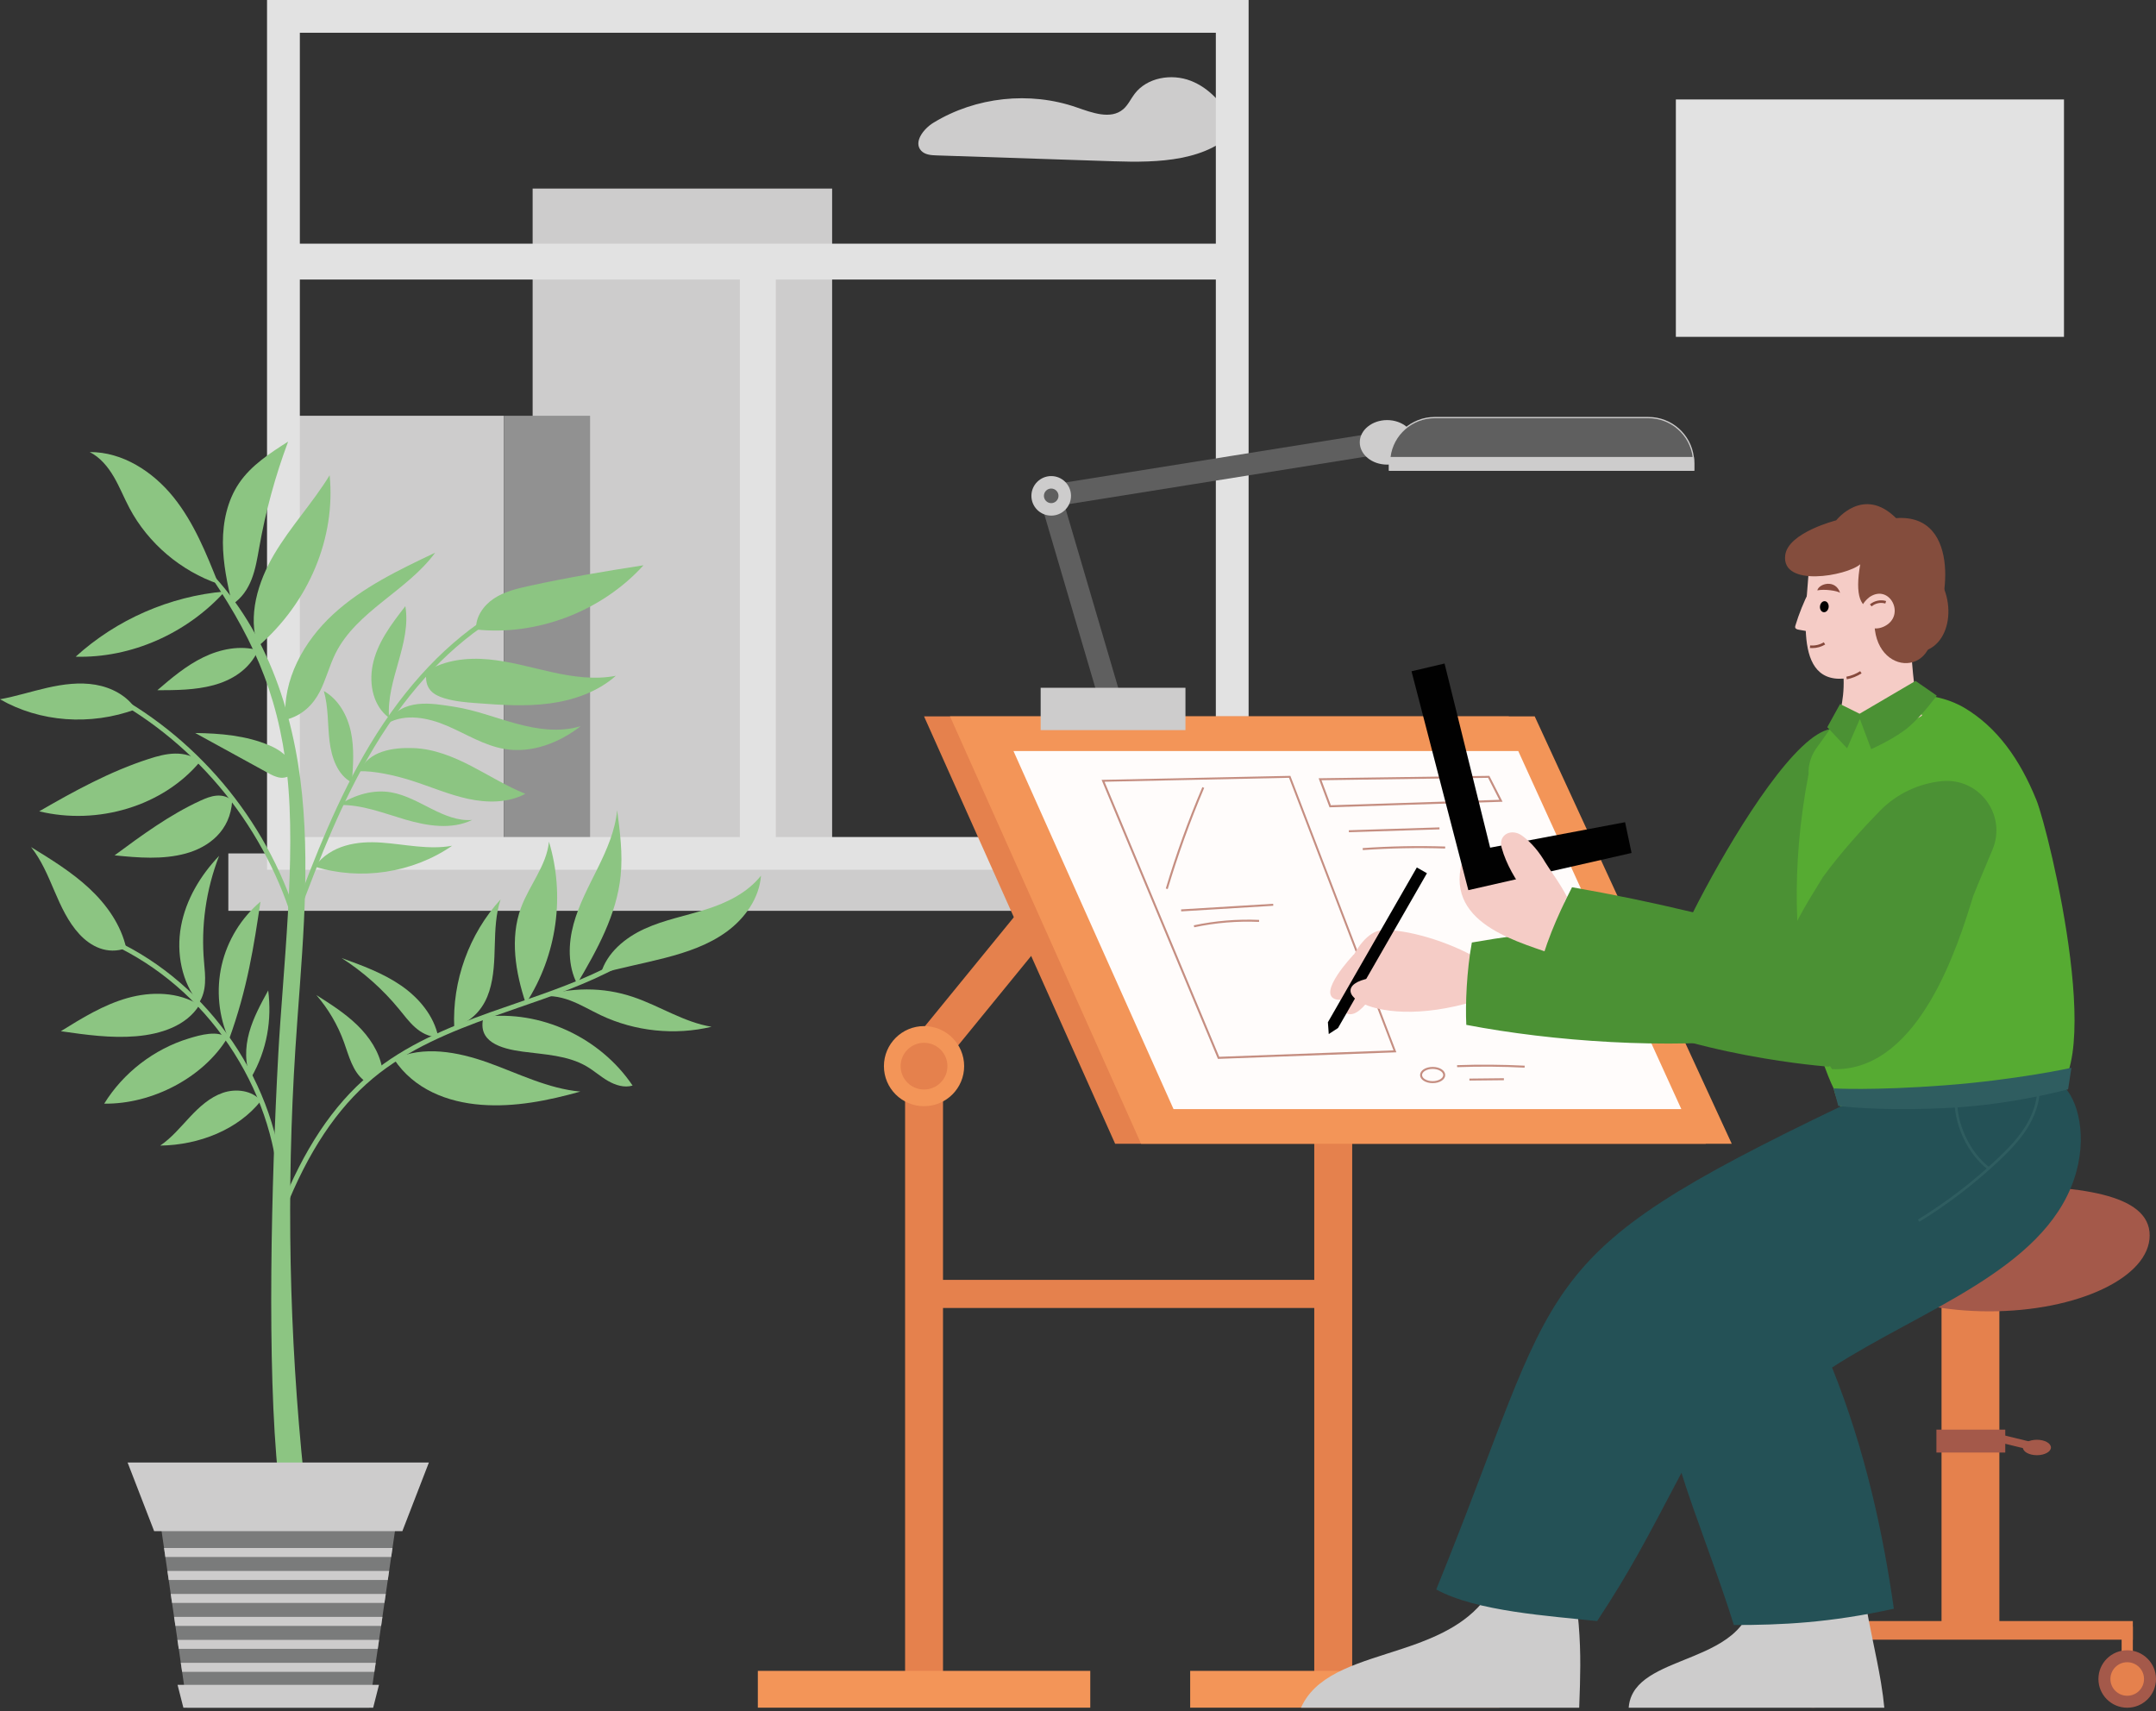 <svg width="344" height="273" viewBox="0 0 344 273" fill="none" xmlns="http://www.w3.org/2000/svg">
    <rect x="0" y="0" width="344" height="273" fill="#333333" stroke="none"/>
    <g clip-path="url(#clip0_2_5390)">
        <path d="M329.318 15.869H267.391V53.746H329.318V15.869Z" fill="#E2E2E2"/>
        <path d="M132.77 30.089H84.984V136.169H132.77V30.089Z" fill="#CDCCCC"/>
        <path d="M196.797 19.719C195.338 16.771 193.058 14.077 189.985 12.889C186.913 11.701 183.006 12.36 181.024 14.985C180.407 15.8 179.983 16.777 179.204 17.436C177.216 19.122 174.237 17.984 171.776 17.131C164.304 14.531 155.685 15.458 148.936 19.582C147.334 20.559 145.701 22.699 146.991 24.061C147.596 24.696 148.568 24.77 149.441 24.795C158.869 25.106 168.298 25.417 177.727 25.735C184.775 25.971 192.839 25.784 197.457 20.46C196.354 19.813 195.245 19.172 196.79 19.719H196.797Z" fill="#CDCCCC"/>
        <path d="M80.391 66.337H45.225V136.169H80.391V66.337Z" fill="#CDCCCC"/>
        <path d="M94.151 66.337H80.391V136.169H94.151V66.337Z" fill="#919191"/>
        <path d="M187.81 136.169H36.432V145.326H187.81V136.169Z" fill="#CDCCCC"/>
        <path d="M199.221 138.776H42.607V0H199.221V138.776ZM47.842 133.55H193.992V5.225H47.842V133.557V133.55Z" fill="#E2E2E2"/>
        <path d="M196.603 38.879H45.225V44.602H196.603V38.879Z" fill="#E2E2E2"/>
        <path d="M123.784 136.163V41.74H118.051V136.163H123.784Z" fill="#E2E2E2"/>
        <path d="M48.503 235.792C46.122 213.031 45.667 190.077 47.138 167.241C48.004 153.755 49.544 140.213 48.197 126.77C46.845 113.321 42.277 99.698 32.325 90.037C39.977 101.041 44.321 110.161 45.804 123.473C47.294 136.785 45.125 154.924 44.396 168.299C43.299 188.497 42.551 218.088 44.396 235.711C44.396 235.711 47.088 235.413 48.503 235.799V235.792Z" fill="#8CC582"/>
        <path d="M45.393 193.274L44.664 192.988C48.447 183.396 53.133 176.354 58.985 171.465C64.662 166.719 71.611 163.87 78.279 161.493C79.612 161.021 80.977 160.548 82.298 160.094C87.701 158.228 93.291 156.299 98.376 153.543L98.75 154.234C93.609 157.021 87.988 158.962 82.554 160.834C81.239 161.288 79.874 161.761 78.547 162.234C71.947 164.585 65.073 167.403 59.49 172.062C53.744 176.864 49.132 183.8 45.393 193.268V193.274Z" fill="#8CC582"/>
        <path d="M47.63 145.96L46.895 145.687C50.217 136.766 53.893 127.342 59.041 118.795C64.749 109.327 71.567 102.167 79.313 97.514L79.718 98.186C72.084 102.771 65.354 109.837 59.714 119.199C54.604 127.684 50.939 137.071 47.63 145.954V145.96Z" fill="#8CC582"/>
        <path d="M47.418 149.444C45.449 141.768 41.803 134.291 36.862 127.821C31.92 121.352 25.669 115.859 18.777 111.927L19.163 111.249C26.149 115.231 32.487 120.798 37.485 127.348C42.489 133.899 46.184 141.475 48.179 149.251L47.418 149.444Z" fill="#8CC582"/>
        <path d="M44.496 189.822C44.028 181.723 41.255 173.723 36.488 166.694C31.714 159.664 25.302 154.128 17.935 150.694L18.266 149.985C25.756 153.481 32.281 159.111 37.13 166.252C41.978 173.393 44.795 181.53 45.275 189.772L44.489 189.816L44.496 189.822Z" fill="#8CC582"/>
        <path d="M95.877 155.316C96.831 152.026 99.729 149.618 102.851 148.194C105.973 146.769 109.388 146.135 112.66 145.096C115.932 144.057 119.203 142.502 121.422 139.715C121.148 143.292 118.879 146.502 115.982 148.629C113.084 150.757 109.606 151.932 106.129 152.834C102.652 153.736 99.093 154.402 95.877 155.31V155.316Z" fill="#8CC582"/>
        <path d="M92.076 156.971C90.58 154.072 90.662 150.582 91.515 147.441C92.369 144.3 93.946 141.407 95.385 138.483C96.825 135.56 98.158 132.512 98.47 129.271C98.925 132.742 99.38 136.25 99.025 139.734C98.395 145.929 95.279 151.559 92.076 156.977V156.971Z" fill="#8CC582"/>
        <path d="M83.894 160.112C82.255 155.179 81.326 149.711 83.127 144.835C84.454 141.239 87.209 138.116 87.589 134.297C90.157 142.776 88.948 152.318 83.9 160.106L83.894 160.112Z" fill="#8CC582"/>
        <path d="M72.477 163.969C72.128 156.535 74.845 149.002 79.874 143.503C79.095 145.848 79.014 148.355 78.945 150.819C78.877 153.288 78.815 155.789 78.067 158.147C77.319 160.504 75.798 162.725 72.477 163.969Z" fill="#8CC582"/>
        <path d="M60.979 170.426C60.493 167.776 58.922 165.425 56.984 163.546C55.046 161.667 52.753 160.212 50.478 158.769C52.391 160.983 53.893 163.546 54.884 166.296C55.682 168.504 56.268 170.992 58.125 172.435C59.035 171.788 59.951 171.135 60.973 170.426H60.979Z" fill="#8CC582"/>
        <path d="M69.934 165.487C69.255 162.078 66.837 159.204 63.97 157.232C61.104 155.26 57.788 154.047 54.51 152.865C57.956 155.074 61.054 157.823 63.653 160.989C64.475 161.991 65.254 163.042 66.22 163.907C67.192 164.772 68.389 165.443 69.934 165.493V165.487Z" fill="#8CC582"/>
        <path d="M77.157 162.252C86.224 161.101 95.765 165.524 100.932 173.207C99.623 173.599 98.196 173.151 97.012 172.467C95.828 171.782 94.799 170.855 93.622 170.159C90.58 168.367 86.879 168.261 83.376 167.789C79.874 167.316 76.091 166.215 77.157 162.246V162.252Z" fill="#8CC582"/>
        <path d="M62.861 169.002C67.51 166.775 73.05 167.82 77.898 169.555C82.747 171.297 87.465 173.711 92.6 174.165C87.446 175.614 82.105 176.684 76.771 176.273C71.436 175.863 66.064 173.835 62.861 168.995V169.002Z" fill="#8CC582"/>
        <path d="M85.614 159.204C87.352 158.669 89.259 158.993 90.961 159.627C92.668 160.268 94.232 161.213 95.877 161.991C101.324 164.566 107.668 165.226 113.532 163.826C109.108 163.104 105.238 160.486 100.988 159.061C96.301 157.487 91.123 157.406 85.614 159.198V159.204Z" fill="#8CC582"/>
        <path d="M75.96 100.438C75.848 98.454 77.144 96.6 78.802 95.499C80.46 94.398 82.448 93.925 84.392 93.496C90.319 92.196 96.308 91.175 102.67 90.193C95.977 97.595 85.589 101.489 75.96 100.438Z" fill="#8CC582"/>
        <path d="M68.046 107.138C70.944 105.296 74.552 104.892 77.967 105.209C81.382 105.526 84.698 106.503 88.05 107.243C91.403 107.984 94.887 108.481 98.258 107.828C95.36 110.391 91.534 111.728 87.695 112.239C83.856 112.749 79.961 112.487 76.097 112.195C74.346 112.064 72.583 111.921 70.9 111.411C69.224 110.901 67.616 109.98 68.046 107.138Z" fill="#8CC582"/>
        <path d="M62.076 114.528C61.602 108.5 65.672 102.677 64.674 96.718C62.444 99.586 60.144 102.603 59.452 106.167C58.841 109.309 59.608 112.717 62.076 114.528Z" fill="#8CC582"/>
        <path d="M56.143 124.848C56.349 122.16 56.548 119.436 55.993 116.798C55.439 114.161 54.018 111.585 51.669 110.254C52.41 112.817 52.261 115.542 52.572 118.192C52.884 120.842 53.831 123.647 56.137 124.854L56.143 124.848Z" fill="#8CC582"/>
        <path d="M61.789 115.436C64.656 113.775 68.314 114.509 71.355 115.815C74.396 117.122 77.275 118.969 80.541 119.51C84.822 120.22 89.234 118.534 92.649 115.859C89.353 116.885 85.769 116.375 82.435 115.473C79.101 114.571 75.855 113.284 72.439 112.761C69.024 112.238 64.089 111.256 61.789 115.436Z" fill="#8CC582"/>
        <path d="M57.402 123.056C58.792 119.79 62.736 119.243 65.977 119.361C69.218 119.479 72.309 120.73 75.181 122.216C78.054 123.703 80.815 125.445 83.819 126.658C81.058 128.132 77.724 128.12 74.664 127.454C71.604 126.789 68.719 125.526 65.74 124.574C62.761 123.622 59.571 122.988 57.402 123.056Z" fill="#8CC582"/>
        <path d="M54.093 128.443C57.726 128.344 61.203 129.75 64.687 130.77C68.171 131.79 72.066 132.412 75.337 130.826C70.763 131.186 66.962 127.224 62.437 126.428C59.645 125.936 56.654 126.757 54.093 128.443Z" fill="#8CC582"/>
        <path d="M50.21 138.266C57.514 140.549 65.846 139.292 72.14 134.944C68.414 135.622 64.612 134.707 60.836 134.44C57.059 134.172 52.828 134.77 50.21 138.259V138.266Z" fill="#8CC582"/>
        <path d="M45.561 114.851C45.038 108.506 48.453 102.348 53.139 98.031C57.819 93.713 63.677 90.914 69.436 88.183C64.942 94.311 56.891 97.483 53.513 104.289C52.535 106.267 52.011 108.45 50.995 110.41C49.98 112.369 48.266 114.179 45.561 114.851Z" fill="#8CC582"/>
        <path d="M41.149 103.156C39.498 98.292 41.124 92.874 43.742 88.445C46.359 84.022 49.911 80.209 52.597 75.829C53.575 85.77 49.332 96.077 41.149 103.156Z" fill="#8CC582"/>
        <path d="M37.042 96.451C36.282 93.21 35.578 89.919 35.565 86.591C35.553 83.263 36.276 79.848 38.145 77.092C40.077 74.243 43.069 72.308 45.973 70.455C43.91 75.966 42.358 81.67 41.342 87.468C40.769 90.728 40.196 94.342 37.042 96.457V96.451Z" fill="#8CC582"/>
        <path d="M34.855 93.172C32.923 88.32 30.948 83.381 27.67 79.313C24.392 75.245 19.549 72.097 14.315 72.128C15.979 72.968 17.219 74.473 18.16 76.078C19.101 77.683 19.786 79.431 20.659 81.073C23.65 86.715 28.897 91.126 34.855 93.166V93.172Z" fill="#8CC582"/>
        <path d="M35.871 94.373C27.084 95.132 18.584 98.852 12.071 104.78C20.933 105.023 29.813 101.073 35.871 94.373Z" fill="#8CC582"/>
        <path d="M41.199 103.747C38.301 102.926 35.135 103.561 32.431 104.88C29.72 106.198 27.389 108.164 25.102 110.13C28.106 110.123 31.153 110.111 34.057 109.327C36.961 108.543 39.747 106.889 41.199 103.747Z" fill="#8CC582"/>
        <path d="M46.558 122.335C46.178 120.661 44.545 119.591 42.963 118.919C39.261 117.352 35.166 117.01 31.147 116.954C34.986 119.063 38.825 121.165 42.663 123.274C43.324 123.635 44.01 124.008 44.764 124.089C45.518 124.17 46.914 123.871 46.558 122.335Z" fill="#8CC582"/>
        <path d="M21.674 113.165C20.272 110.994 17.786 109.688 15.237 109.253C12.688 108.817 10.065 109.166 7.541 109.738C5.017 110.31 2.549 111.106 0 111.573C6.369 115.218 14.396 115.834 21.674 113.165Z" fill="#8CC582"/>
        <path d="M31.926 121.513C30.842 120.587 29.358 120.213 27.925 120.238C26.492 120.263 25.096 120.649 23.731 121.09C17.574 123.081 11.853 126.21 6.257 129.451C15.567 131.709 25.981 128.648 31.926 121.513Z" fill="#8CC582"/>
        <path d="M37.042 127.771C36.419 127.112 35.441 126.869 34.537 126.95C33.633 127.031 32.773 127.386 31.945 127.765C27.028 130.029 22.634 133.264 18.284 136.474C22.073 136.86 25.962 137.183 29.633 136.182C33.303 135.18 36.768 132.561 37.042 127.771Z" fill="#8CC582"/>
        <path d="M40.052 171.981C39.03 169.742 39.105 167.123 39.759 164.747C40.414 162.37 41.61 160.187 42.794 158.028C43.38 162.675 42.657 167.478 40.052 171.975V171.981Z" fill="#8CC582"/>
        <path d="M36.531 165.866C34.88 162.184 34.469 157.96 35.366 154.022C36.263 150.085 38.476 146.464 41.56 143.858C40.532 150.769 39.485 157.761 36.531 165.866Z" fill="#8CC582"/>
        <path d="M31.714 160.056C28.985 156.703 28.1 152.063 28.879 147.808C29.657 143.553 31.97 139.684 34.961 136.555C32.867 141.936 32.038 147.802 32.562 153.55C32.755 155.677 33.041 158.103 31.714 160.056Z" fill="#8CC582"/>
        <path d="M20.141 151.285C19.313 147.578 17.019 144.331 14.24 141.743C11.46 139.155 8.195 137.146 4.954 135.155C6.612 137.233 7.64 139.727 8.687 142.172C9.734 144.617 10.856 147.086 12.657 149.04C14.458 150.993 17.082 152.38 20.141 151.285Z" fill="#8CC582"/>
        <path d="M31.814 160.355C28.461 158.24 24.13 158.172 20.316 159.248C16.502 160.33 13.075 162.445 9.709 164.535C13.685 165.108 17.705 165.674 21.706 165.338C25.706 165.002 29.751 163.671 31.814 160.355Z" fill="#8CC582"/>
        <path d="M36.288 165.599C34.805 164.336 31.982 165.12 30.119 165.692C24.566 167.39 19.674 171.16 16.627 176.093C24.267 176.205 32.456 171.925 36.288 165.599Z" fill="#8CC582"/>
        <path d="M41.635 175.633C40.208 173.966 37.634 173.648 35.559 174.364C33.478 175.079 31.801 176.622 30.299 178.221C28.797 179.825 27.383 181.549 25.563 182.786C31.82 182.699 38.014 180.211 41.635 175.633Z" fill="#8CC582"/>
        <path d="M64.126 236.744L62.624 246.989L62.412 248.426L62.088 250.653L61.876 252.09L61.552 254.317L61.34 255.754L61.016 257.981L60.811 259.418L60.48 261.651L60.275 263.082L59.944 265.315L59.733 266.752L58.898 272.475H29.894L29.059 266.752L28.847 265.315L28.523 263.082L28.311 261.651L27.987 259.418L27.776 257.981L27.451 255.754L27.24 254.317L26.916 252.09L26.71 250.653L26.38 248.426L26.174 246.989L24.672 236.744H64.126Z" fill="#7A7B7B"/>
        <path d="M24.597 244.308L20.36 233.354H68.432L64.195 244.308H24.597Z" fill="#CDCCCC"/>
        <path d="M29.259 272.475L28.33 268.824H60.468L59.539 272.475H29.259Z" fill="#CDCCCC"/>
        <path d="M61.016 257.981L60.811 259.418H27.987L27.776 257.981H61.016Z" fill="#CDCCCC"/>
        <path d="M60.48 261.651L60.275 263.082H28.523L28.311 261.651H60.48Z" fill="#CDCCCC"/>
        <path d="M28.847 265.315H59.944L59.733 266.752H29.059L28.847 265.315Z" fill="#CDCCCC"/>
        <path d="M26.71 250.653H62.088L61.876 252.09H26.916L26.71 250.653Z" fill="#CDCCCC"/>
        <path d="M27.24 254.317H61.552L61.34 255.754H27.451L27.24 254.317Z" fill="#CDCCCC"/>
        <path d="M62.624 246.989L62.412 248.426H26.38L26.174 246.989H62.624Z" fill="#CDCCCC"/>
        <path d="M319.01 205.74H309.781V261.029H319.01V205.74Z" fill="#E5814D"/>
        <path d="M291.777 197.113C291.777 190.419 303.237 189.125 317.384 189.125C331.53 189.125 342.99 190.419 342.99 197.113C342.99 203.806 331.53 209.23 317.384 209.23C303.237 209.23 291.777 203.806 291.777 197.113Z" fill="#A4594A"/>
        <path d="M288.48 261.62H340.305V258.647H288.48V261.62Z" fill="#E5814D"/>
        <path d="M338.516 265.49H340.305V259.543H338.516V265.49Z" fill="#E5814D"/>
        <path d="M288.474 265.49H290.262V259.543H288.474V265.49Z" fill="#E5814D"/>
        <path d="M339.407 272.475C341.944 272.475 344 270.423 344 267.891C344 265.359 341.944 263.306 339.407 263.306C336.871 263.306 334.814 265.359 334.814 267.891C334.814 270.423 336.871 272.475 339.407 272.475Z" fill="#A4594A"/>
        <path d="M336.727 267.891C336.727 266.416 337.924 265.216 339.407 265.216C340.89 265.216 342.087 266.41 342.087 267.891C342.087 269.371 340.89 270.565 339.407 270.565C337.924 270.565 336.727 269.371 336.727 267.891Z" fill="#E5814D"/>
        <path d="M289.284 272.475C291.821 272.475 293.877 270.423 293.877 267.891C293.877 265.359 291.821 263.306 289.284 263.306C286.747 263.306 284.691 265.359 284.691 267.891C284.691 270.423 286.747 272.475 289.284 272.475Z" fill="#A4594A"/>
        <path d="M286.604 267.891C286.604 266.416 287.801 265.216 289.284 265.216C290.767 265.216 291.964 266.41 291.964 267.891C291.964 269.371 290.767 270.565 289.284 270.565C287.801 270.565 286.604 269.371 286.604 267.891Z" fill="#E5814D"/>
        <path d="M319.951 228.104H308.964V231.761H319.951V228.104Z" fill="#A4594A"/>
        <path d="M323.844 230.009L318.056 228.599L317.754 229.832L323.542 231.242L323.844 230.009Z" fill="#A4594A"/>
        <path d="M324.999 232.184C326.235 232.184 327.236 231.633 327.236 230.953C327.236 230.272 326.235 229.721 324.999 229.721C323.763 229.721 322.762 230.272 322.762 230.953C322.762 231.633 323.763 232.184 324.999 232.184Z" fill="#A4594A"/>
        <path d="M169.805 146.058L165.114 142.243L144.378 167.649L149.069 171.464L169.805 146.058Z" fill="#E5814D"/>
        <path d="M209.697 271.642H215.748V170.103H209.697V271.642Z" fill="#E5814D"/>
        <path d="M239.248 272.469V266.597H189.898V272.469H239.248Z" fill="#F39558"/>
        <path d="M177.927 182.494L147.434 114.298H151.578H240.725L272.165 182.494H177.927Z" fill="#E5814D"/>
        <path d="M182.064 182.494L151.578 114.298H244.869L276.309 182.494H182.064Z" fill="#F39558"/>
        <path d="M187.243 176.964L161.705 119.834H242.246L268.264 176.964H187.243Z" fill="#FFFCFB"/>
        <path d="M194.323 168.946L175.764 124.431L205.889 123.79L205.926 123.896L222.796 167.901L194.323 168.952V168.946ZM176.238 124.736L194.534 168.616L222.341 167.59L205.671 124.101L176.238 124.73V124.736Z" fill="#C58E81"/>
        <path d="M212.133 128.81L210.395 124.176L237.634 123.79L239.741 127.921L212.133 128.81ZM210.85 124.487L212.345 128.481L239.223 127.616L237.435 124.107L210.843 124.487H210.85Z" fill="#C58E81"/>
        <path d="M144.411 271.642H150.463V170.103H144.411V271.642Z" fill="#E5814D"/>
        <path d="M173.957 272.469V266.597H120.917V272.469H173.957Z" fill="#F39558"/>
        <path d="M210.6 208.695V204.21H147.44V208.695H210.6Z" fill="#E5814D"/>
        <path d="M147.434 176.497C150.969 176.497 153.834 173.637 153.834 170.109C153.834 166.581 150.969 163.72 147.434 163.72C143.899 163.72 141.034 166.581 141.034 170.109C141.034 173.637 143.899 176.497 147.434 176.497Z" fill="#F39558"/>
        <path d="M143.701 170.109C143.701 168.05 145.371 166.383 147.434 166.383C149.497 166.383 151.167 168.05 151.167 170.109C151.167 172.168 149.497 173.835 147.434 173.835C145.371 173.835 143.701 172.168 143.701 170.109Z" fill="#E5814D"/>
        <path d="M186.315 141.855L186.009 141.762C187.642 136.287 189.605 130.844 191.842 125.588L192.135 125.712C189.904 130.963 187.947 136.393 186.315 141.855Z" fill="#C58E81"/>
        <path d="M203.139 144.202L188.447 145.099L188.466 145.416L203.158 144.519L203.139 144.202Z" fill="#C58E81"/>
        <path d="M190.546 147.951L190.478 147.64C193.899 146.912 197.401 146.626 200.897 146.775L200.885 147.093C197.42 146.943 193.936 147.229 190.546 147.951Z" fill="#C58E81"/>
        <path d="M239.954 172.034L234.452 172.093L234.455 172.41L239.958 172.352L239.954 172.034Z" fill="#C58E81"/>
        <path d="M228.586 172.821C227.464 172.821 226.579 172.255 226.579 171.527C226.579 170.799 227.458 170.233 228.586 170.233C229.713 170.233 230.592 170.799 230.592 171.527C230.592 172.255 229.713 172.821 228.586 172.821ZM228.586 170.551C227.669 170.551 226.897 170.998 226.897 171.527C226.897 172.056 227.669 172.504 228.586 172.504C229.502 172.504 230.274 172.056 230.274 171.527C230.274 170.998 229.502 170.551 228.586 170.551Z" fill="#C58E81"/>
        <path d="M229.667 132.013L215.211 132.471L215.221 132.788L229.678 132.33L229.667 132.013Z" fill="#C58E81"/>
        <path d="M217.443 135.634L217.418 135.317C221.78 135.012 226.211 134.925 230.592 135.068L230.58 135.385C226.217 135.242 221.793 135.329 217.443 135.634Z" fill="#C58E81"/>
        <path d="M243.255 170.351C239.684 170.165 236.064 170.14 232.493 170.271L232.48 169.953C236.064 169.823 239.691 169.854 243.274 170.034L243.255 170.351Z" fill="#C58E81"/>
        <path d="M218.247 69.495L167.951 77.546L168.427 80.513L218.724 72.462L218.247 69.495Z" fill="white"/>
        <path d="M168.217 80.806L167.663 77.347L167.912 77.31L218.459 69.223L219.013 72.682L218.764 72.719L168.217 80.806Z" fill="#5F5F5F"/>
        <path d="M169.162 78.272L165.796 79.258L175.891 113.584L179.257 112.598L169.162 78.272Z" fill="#5F5F5F"/>
        <path d="M221.319 73.913C223.611 73.913 225.47 72.421 225.47 70.579C225.47 68.738 223.611 67.245 221.319 67.245C219.027 67.245 217.169 68.738 217.169 70.579C217.169 72.421 219.027 73.913 221.319 73.913Z" fill="white"/>
        <path d="M221.319 74.131C218.914 74.131 216.957 72.539 216.957 70.579C216.957 68.62 218.914 67.027 221.319 67.027C223.725 67.027 225.681 68.62 225.681 70.579C225.681 72.539 223.725 74.131 221.319 74.131Z" fill="#CDCCCC"/>
        <path d="M270.327 73.826V75.114H221.612V73.826C221.612 73.515 221.631 73.21 221.668 72.912C222.117 69.316 225.189 66.529 228.916 66.529H263.017C266.743 66.529 269.816 69.316 270.264 72.912C270.302 73.21 270.32 73.515 270.32 73.826H270.327Z" fill="#CDCCCC"/>
        <path d="M221.811 74.915H270.127V73.826C270.127 73.528 270.109 73.229 270.071 72.937C269.629 69.397 266.594 66.728 263.017 66.728H228.916C225.339 66.728 222.304 69.397 221.868 72.937C221.83 73.223 221.811 73.521 221.811 73.826V74.915Z" fill="#5F5F5F"/>
        <path d="M167.725 75.96C165.986 75.96 164.565 77.372 164.565 79.114C164.565 80.856 165.98 82.268 167.725 82.268C169.47 82.268 170.884 80.856 170.884 79.114C170.884 77.372 169.47 75.96 167.725 75.96Z" fill="#CDCCCC"/>
        <path d="M189.144 109.738H166.042V116.493H189.144V109.738Z" fill="#CDCCCC"/>
        <path d="M167.725 77.95C167.083 77.95 166.56 78.473 166.56 79.114C166.56 79.754 167.083 80.277 167.725 80.277C168.367 80.277 168.89 79.754 168.89 79.114C168.89 78.473 168.367 77.95 167.725 77.95Z" fill="#5F5F5F"/>
        <path d="M270.327 73.826V75.114H221.612V73.826C221.612 73.515 221.631 73.21 221.668 72.912H270.264C270.302 73.21 270.32 73.515 270.32 73.826H270.327Z" fill="#CDCCCC"/>
        <path d="M234.998 159.839C235.123 157.518 236.151 154.812 235.802 152.971C231.178 150.209 224.279 148.2 220.534 148.418C215.941 148.685 212.445 159.901 214.42 161.444C217.106 163.546 219.898 156.243 221.338 156.66C222.715 157.064 223.75 156.374 225.04 157.394L235.004 159.845L234.998 159.839Z" fill="#F5CCC6"/>
        <path d="M215.966 152.33C215.966 152.33 209.983 158.626 213.193 159.465C216.209 160.255 221.612 152.144 221.612 152.144L215.966 152.324V152.33Z" fill="#F5CCC6"/>
        <path d="M226.062 138.409L227.676 139.329L213.486 164.025L212.009 164.989L211.872 163.104L226.062 138.409Z" fill="#010101"/>
        <path d="M233.939 159.478C233.932 159.702 233.926 159.913 233.92 160.131C216.446 164.815 208.494 155.335 223.083 155.826L233.932 159.478H233.939Z" fill="#F5CCC6"/>
        <path d="M298.14 129.457C298.14 129.495 298.133 129.538 298.127 129.575C298.071 130.141 298.021 130.689 297.996 131.218C297.604 135.298 297.142 139.404 295.927 143.317C292.899 155.889 292.98 165.91 281.22 165.698C265.952 167.465 247.711 166.159 233.957 163.521C233.789 160.311 234.02 154.825 234.842 150.383C240.376 149.432 242.127 149.239 247.562 148.648C254.548 147.895 261.565 147.292 269.273 147.292C269.541 146.75 269.822 146.172 270.127 145.562C274.739 136.406 283.707 121.084 289.957 117.196C290.668 116.755 291.347 116.456 291.976 116.338C292.412 116.257 292.83 116.257 293.216 116.344C293.285 116.363 293.347 116.381 293.416 116.4C299.803 117.868 298.644 124.387 298.127 129.457H298.14Z" fill="#4B9134"/>
        <path d="M325.815 175.241C311.974 175.315 309.145 184.559 294.637 179.272C294.494 176.273 293.702 178.009 292.562 173.661C292.562 173.661 282.641 154.116 288.567 123.504C288.493 121.905 289.047 120.344 290.026 119.075C290.026 119.075 290.038 119.063 290.038 119.056C290.68 118.216 291.278 117.277 291.989 116.344C292.319 115.909 292.668 115.473 293.054 115.044C294.544 113.402 296.569 111.884 299.941 110.988C300.327 110.882 303.867 110.385 307.737 111.001C309.288 111.243 310.89 111.666 312.361 112.375C312.691 112.525 313.015 112.693 313.333 112.879C318.63 115.996 322.288 121.153 324.912 127.635C326.95 132.661 336.983 174.102 325.822 175.247L325.815 175.241Z" fill="#56AB32"/>
        <path d="M252.092 268.755C252.092 268.898 252.086 269.035 252.08 269.178C252.049 270.31 252.005 271.405 251.968 272.475H207.578C207.908 271.735 208.313 271.069 208.787 270.46C208.893 270.329 208.992 270.198 209.105 270.068C212.713 265.875 219.674 264.606 226.13 262.236C226.354 262.155 226.579 262.068 226.797 261.981C228.405 261.365 229.975 260.669 231.433 259.829C231.596 259.735 231.758 259.636 231.92 259.543C234.2 258.168 236.207 256.42 237.709 254.044C242.557 253.751 246.608 256.009 251.475 255.474C252.186 260.6 252.198 264.892 252.092 268.755Z" fill="#CDCCCC"/>
        <path d="M300.651 272.475H259.863C259.919 271.735 260.094 271.076 260.368 270.478C260.424 270.342 260.499 270.211 260.574 270.08C262.443 266.759 267.585 265.502 272.084 263.418C272.327 263.306 272.576 263.188 272.813 263.07C274.084 262.441 275.287 261.732 276.322 260.868C276.465 260.749 276.602 260.625 276.739 260.501C278.06 259.288 279.07 257.788 279.531 255.835C284.38 255.543 292.761 256.016 297.635 255.481C298.289 259.673 299.361 263.972 300.078 268.22C300.096 268.357 300.121 268.494 300.146 268.637C300.358 269.925 300.533 271.206 300.651 272.481V272.475Z" fill="#CDCCCC"/>
        <path d="M288.68 94.304C287.782 96.071 287.041 97.912 286.467 99.803C286.436 99.909 286.405 100.015 286.43 100.121C286.486 100.351 286.766 100.432 287.003 100.475C287.433 100.55 287.863 100.625 288.293 100.699C288.412 100.444 288.536 100.189 288.655 99.934L288.673 94.298L288.68 94.304Z" fill="#F5CCC6"/>
        <path d="M288.68 88.924C288.68 95.312 285.445 108.942 294.157 108.276C294.288 112.089 293.254 114.808 292.911 116.07C294.02 116.823 296.906 114.242 296.906 114.242C296.906 114.242 304.34 116.039 306.671 114.167C305.256 110.634 305.256 107.187 304.851 103.138C306.253 100.482 305.175 101.104 306.578 98.447C307.936 96.544 308.31 92.308 306.634 91.281C305.15 85.571 293.914 85.751 288.673 88.93L288.68 88.924Z" fill="#F5CCC6"/>
        <path d="M293.597 94.584C293.135 94.261 291.122 93.95 289.963 94.199C290.194 93.129 292.842 92.345 293.597 94.584Z" fill="#86493C"/>
        <path d="M296.812 90.031C294.662 91.891 284.174 93.782 284.841 88.575C285.302 84.961 292.98 83.02 292.98 83.02C292.98 83.02 297.305 77.459 302.527 82.672C313.377 81.87 310.472 97.869 308.372 99.598C308.914 108.892 297.404 107.517 299.28 97.029C296.775 97.427 295.94 94.92 296.812 90.031Z" fill="#844D3D"/>
        <path d="M291.771 96.874C291.82 96.388 291.552 95.959 291.172 95.922C290.792 95.885 290.443 96.245 290.387 96.731C290.331 97.216 290.605 97.645 290.985 97.682C291.366 97.719 291.715 97.359 291.771 96.874Z" fill="#010101"/>
        <path d="M298.302 95.256C301.536 93.091 304.128 98.224 300.663 99.934C297.71 101.396 295.049 97.813 298.302 95.256Z" fill="#F5CCC6"/>
        <path d="M308.347 90.927C312.809 95.947 311.108 104.332 305.306 104.071C301.791 103.766 306.758 92.687 308.347 90.927Z" fill="#844D3D"/>
        <path d="M289.166 103.405C289.035 103.405 288.91 103.399 288.779 103.387L288.823 102.976C289.577 103.051 290.35 102.876 290.998 102.478L291.216 102.833C290.599 103.206 289.882 103.405 289.166 103.405Z" fill="#86493C"/>
        <path d="M294.668 108.382L294.594 107.971C295.373 107.828 296.133 107.517 296.8 107.088L297.024 107.436C296.314 107.897 295.497 108.226 294.668 108.382Z" fill="#86493C"/>
        <path d="M293.597 112.338L296.706 113.881L305.63 108.643L309.02 110.988C309.02 110.988 306.976 113.831 304.696 115.859C302.558 117.762 298.557 119.529 298.557 119.529L296.75 114.714L294.718 119.398L291.552 116.027L293.59 112.332L293.597 112.338Z" fill="#4B9134"/>
        <path d="M298.626 96.749L298.351 96.438C299.043 95.841 300.059 95.629 300.938 95.897L300.813 96.295C300.071 96.065 299.211 96.245 298.626 96.755V96.749Z" fill="#86493C"/>
        <path d="M293.889 176.441C242.913 200.87 249.537 203.507 229.159 253.608C235.584 257.129 247.312 257.838 254.834 258.647C260.144 250.572 262.605 245.789 268.289 235.002C270.227 241.329 274.39 251.916 276.646 259.281C284.255 259.281 291.901 258.939 302.172 256.681C300.501 244.899 297.66 231.438 292.313 218.194C306.528 209.013 325.928 202.674 330.894 188.236C333.238 181.418 331.499 175.272 329.087 173.163C314.947 176.547 306.895 176.441 293.889 176.441Z" fill="#245156"/>
        <path d="M306.235 194.942L306.017 194.587C310.529 191.813 314.772 188.572 318.624 184.945C320.088 183.564 321.758 181.897 323.011 179.956C324.32 177.922 325.03 175.788 325.055 173.779H325.473C325.441 175.869 324.712 178.077 323.36 180.18C322.082 182.158 320.394 183.85 318.91 185.25C315.034 188.895 310.772 192.155 306.235 194.942Z" fill="#2F5D60"/>
        <path d="M292.556 173.655L293.304 176.454C293.304 176.454 299.903 177.375 311.382 176.746C321.316 176.199 329.978 173.804 329.978 173.804L330.502 170.376C330.502 170.376 321.64 172.311 310.367 173.163C298.825 174.04 292.556 173.661 292.556 173.661V173.655Z" fill="#2F5D60"/>
        <path d="M317.259 186.656C313.888 184.111 311.663 179.303 311.856 174.961L312.273 174.98C312.087 179.191 314.243 183.863 317.515 186.326L317.265 186.656H317.259Z" fill="#2F5D60"/>
        <path d="M247.468 152.144C241.292 149.954 229.296 146.788 233.914 135.659C236.999 134.564 238.419 137.824 241.747 136.406C243.193 137.967 245.069 139.049 246.714 140.393C248.359 141.737 249.855 143.516 250.042 145.631C250.254 148.051 248.739 150.246 247.474 152.144H247.468Z" fill="#F5CCC6"/>
        <path d="M259.29 131.186L237.759 135.249L230.486 105.869L225.214 107.106L234.281 142.029L260.324 136.095L259.29 131.186Z" fill="#010101"/>
        <path d="M250.023 143.105C249.356 144.368 248.739 145.656 248.191 146.974C248.066 146.956 247.942 146.937 247.805 146.912C245.53 146.147 244.396 143.895 243.467 142.632C241.828 140.399 240.339 137.936 239.597 135.267C239.018 133.152 241.168 132.095 242.869 133.345C244.402 134.465 245.611 135.983 246.571 137.619C247.194 138.676 248.97 141.015 250.023 143.105Z" fill="#F5CCC6"/>
        <path d="M314.816 143.024C312.485 150.607 306.347 170.594 292.88 170.594C292.693 170.594 292.506 170.588 292.319 170.582L291.982 170.096L291.777 170.19C291.777 170.19 269.255 168.597 253.787 160.249C250.646 158.551 247.655 157.182 245.318 155.665C245.867 153.394 246.602 151.086 247.568 148.642C248.453 146.415 249.531 144.082 250.827 141.562C257.246 142.682 263.646 144.007 270.133 145.562C275.194 146.775 280.298 148.125 285.508 149.631C286.928 145.954 290.823 140.113 290.805 140.007C293.759 135.958 297.261 132.126 299.947 129.376C302.577 126.689 306.073 125.009 309.824 124.636C315.794 124.045 320.232 130.036 317.913 135.56C316.274 139.46 314.866 142.831 314.81 143.018L314.816 143.024Z" fill="#4B9134"/>
    </g>
    <defs>
        <clipPath id="clip0_2_5390">
            <rect width="344" height="272.475" fill="white"/>
        </clipPath>
    </defs>
</svg>
